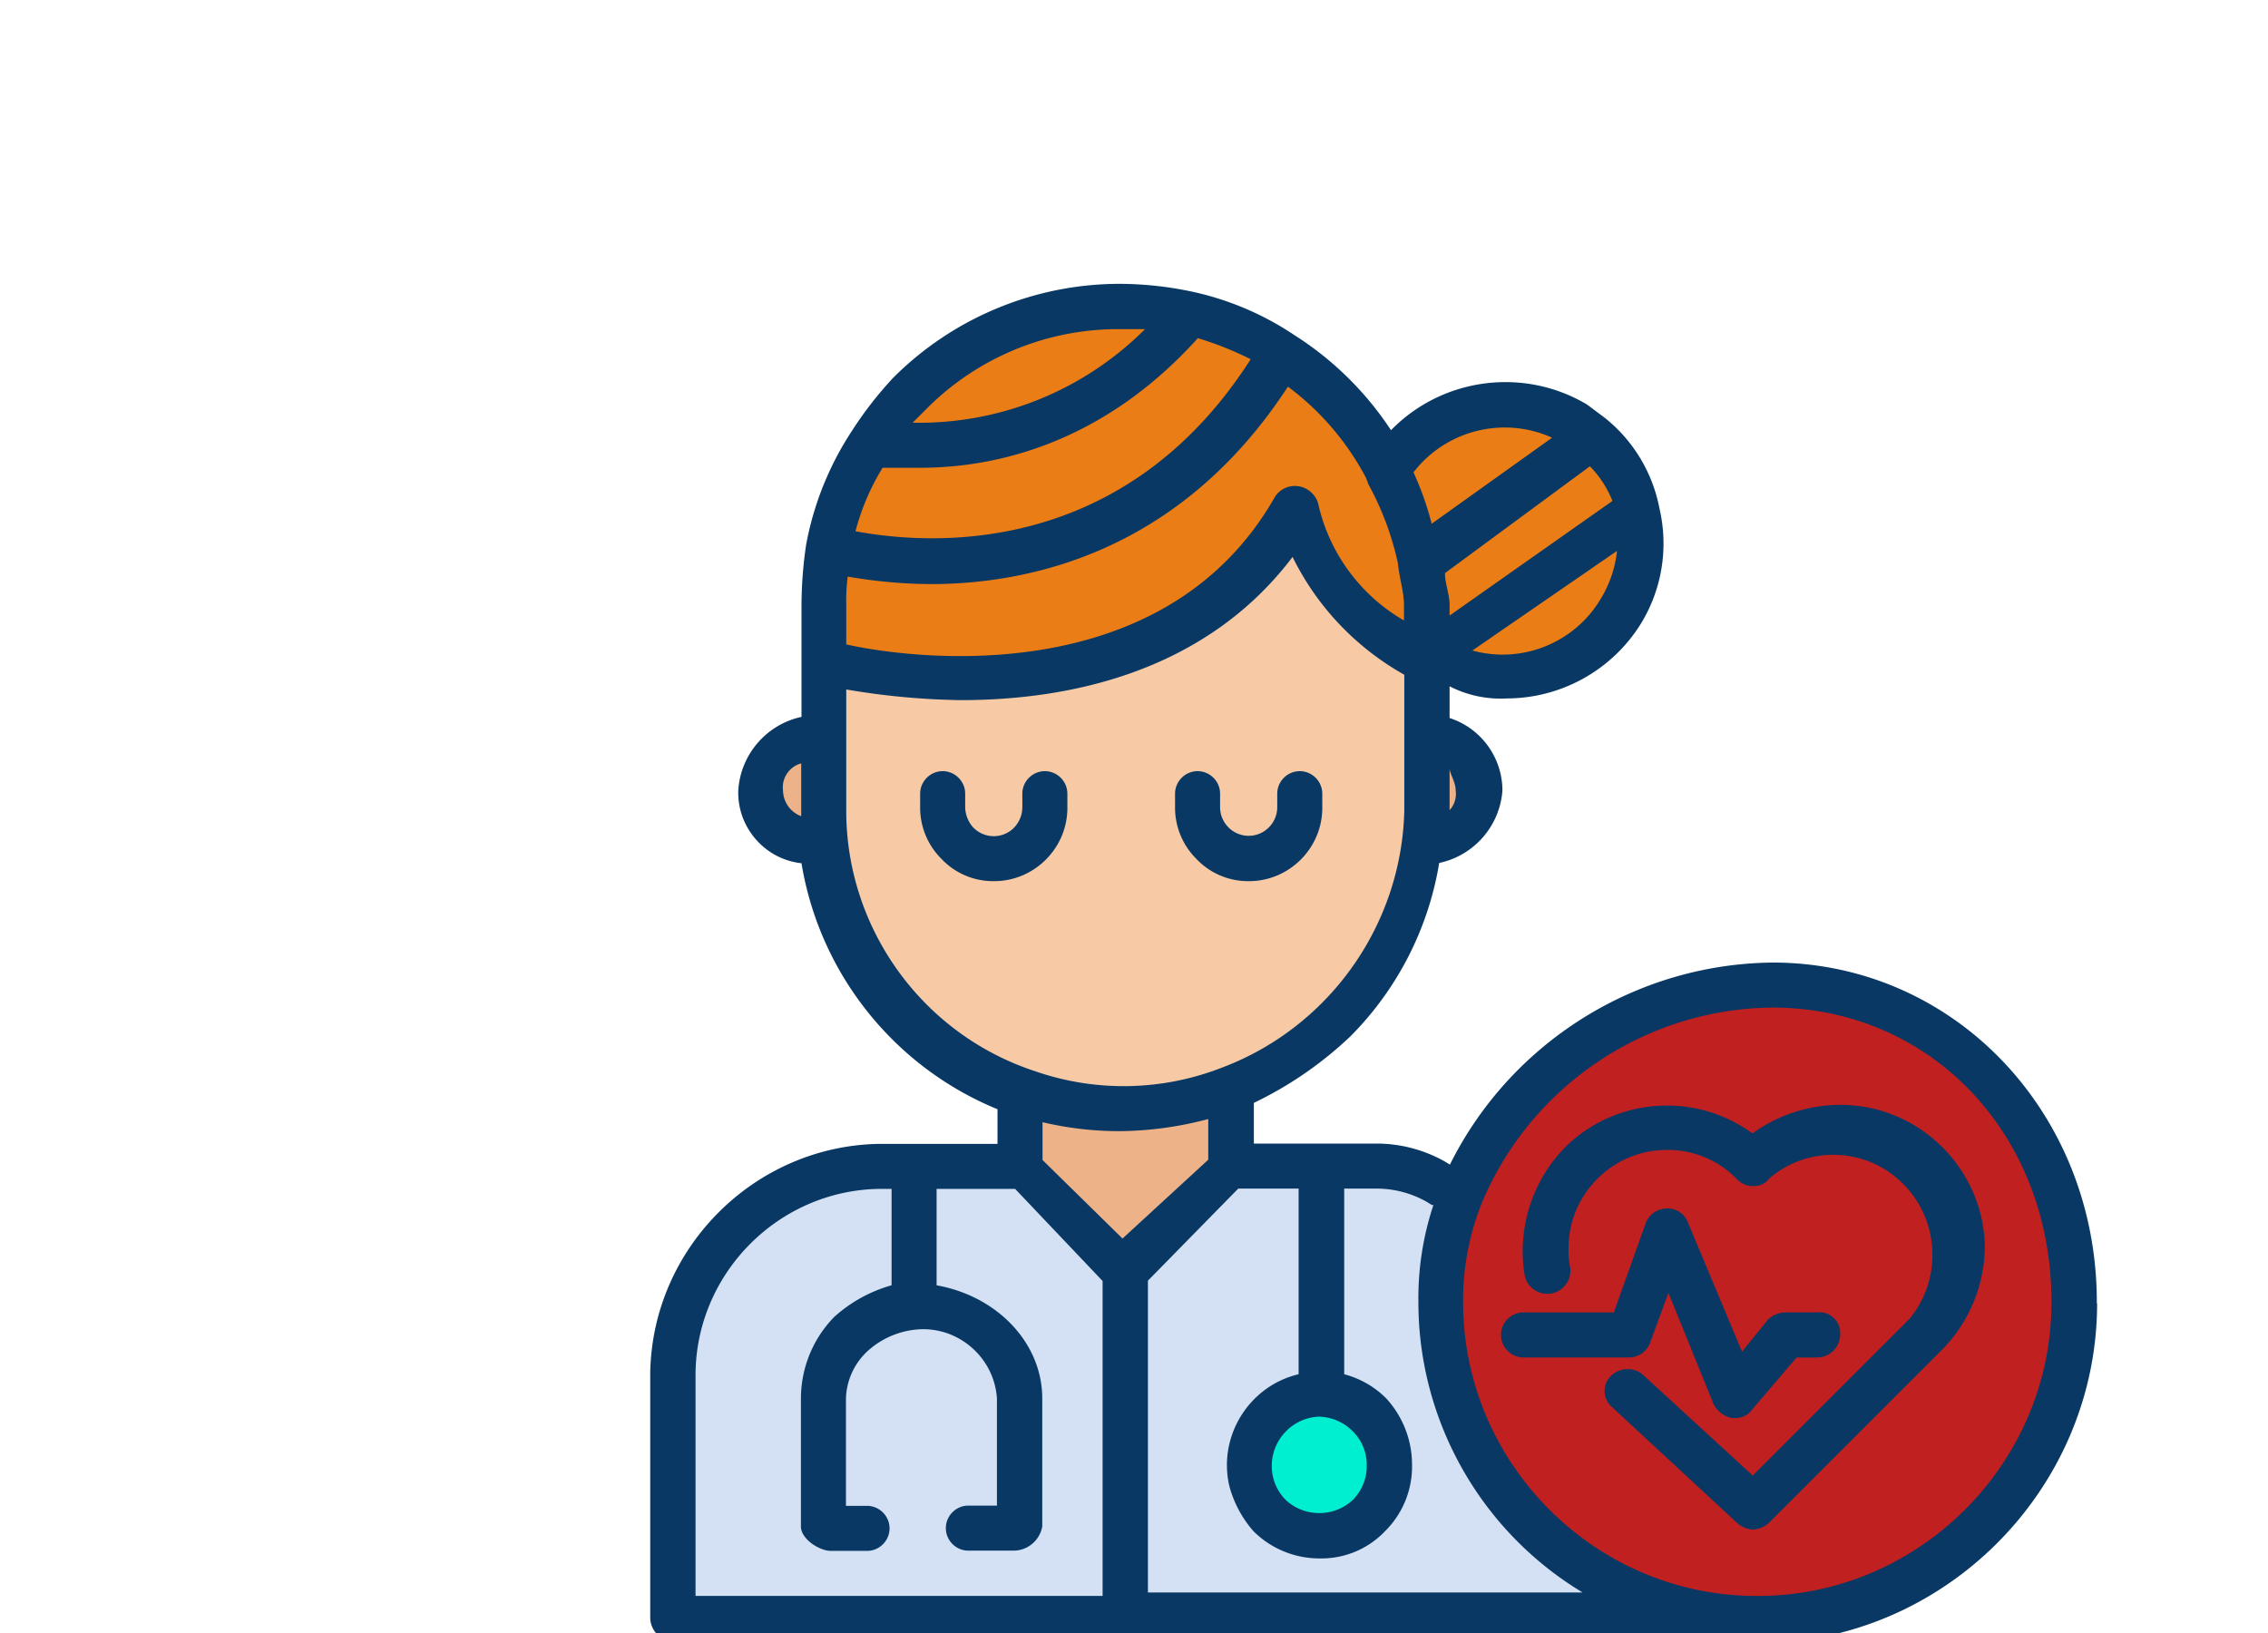 <?xml version="1.0" encoding="UTF-8"?>
<svg xmlns="http://www.w3.org/2000/svg" viewBox="0 0 343 247" xml:space="preserve" fill-rule="evenodd" clip-rule="evenodd" stroke-linejoin="round" stroke-miterlimit="2">
  <path fill="none" d="M0 0h342.756v246.989H0z"></path>
  <clipPath id="a">
    <path d="M0 0h342.756v246.989H0z"></path>
  </clipPath>
  <g clip-path="url(#a)">
    <path d="M214.688 99.944c-9.231-4.784-16.147-13.103-19.166-23.052-20.52 35.8-68.676 23.969-71.164 23.27v-8.687c-.043-2.836.265-5.666.917-8.426.025-.107.113-.185.259-.24a40.755 40.755 0 0 1 6.333-15.74l.024.003a37.795 37.795 0 0 1 5.914-7.469c10.811-10.921 26.529-15.516 41.519-12.137a49.527 49.527 0 0 1 14.583 5.938v.14a45.413 45.413 0 0 1 15.761 17.41 47.035 47.035 0 0 1 4.322 13.665c.364 2.265.51 4.56.437 6.854l.261 6.636v.484l2.052-.484h-2.052v-6.635c.07-2.264-.071-4.53-.423-6.767h-.058a47.985 47.985 0 0 0-4.321-13.665c5.942-9.557 18.617-12.648 28.291-6.898l2.256 1.605.054-.077a20.571 20.571 0 0 1 7.073 11.875l-.957.262.917.001c1.123 5.082.23 10.406-2.489 14.844-5.849 9.663-18.583 12.847-28.291 7.073l-1.834.7h-.218v-.483Z" fill="#eb7d16"></path>
    <path d="m123.31 110.903-.437 17.027s-15.761-2.838.437-17.027Zm93.692 17.027-.437-17.027c16.2 14.15.437 17.027.437 17.027Z" fill="#edb288"></path>
    <path d="M185.917 176.348v.437l-15.979 15.5-14.844-15.501v-11.395a49.934 49.934 0 0 0 14.146 2.27 47.144 47.144 0 0 0 15.979-2.969l.437 1.135.261 10.523Z" fill="#edb288" fill-rule="nonzero"></path>
    <path d="M214.688 99.943v22.572c.01 11.969-4.754 23.462-13.229 31.915a45.609 45.609 0 0 1-15.979 10.26 46.946 46.946 0 0 1-15.979 2.969 50.182 50.182 0 0 1-14.145-2.27c-18.364-6.224-30.861-23.483-31.042-42.872v-22.354c2.489.7 50.644 12.53 71.164-23.27 3.052 9.944 9.978 18.255 19.21 23.05Z" fill="#f7caa5" fill-rule="nonzero"></path>
    <path d="M268.039 148.974c26.457 0 45.624 21.437 45.624 47.894v.008c0 26.269-21.616 47.886-47.886 47.886h-.008a53.122 53.122 0 0 1-8.688-.7c-22.664-4.19-39.263-24.152-39.249-47.2a44.662 44.662 0 0 1 3.187-16.416c7.896-18.96 26.482-31.4 47.02-31.472Z" fill="#c12020" fill-rule="nonzero"></path>
    <path d="M206.916 213.982a10.745 10.745 0 0 1 3.187 7.509c-.164 5.828-4.912 10.576-10.74 10.74h-.074c-5.881 0-10.719-4.839-10.719-10.719 0-5.88 4.838-10.719 10.719-10.719 2.865 0 5.614 1.149 7.627 3.188v.001Z" fill="#00efd1" fill-rule="nonzero"></path>
    <path d="M169.981 244.505v.039h-67.977v-36.936c.12-16.939 14.102-30.803 31.041-30.78h22.092l14.844 15.499 15.935-15.499h22.135c3.427.027 6.797.881 9.823 2.489l3.187 1.135a44.83 44.83 0 0 0-3.187 16.416c-.045 23.058 16.569 43.038 39.249 47.2l-87.142.437Zm29.426-33.71c-5.85.043-10.64 4.868-10.64 10.718 0 5.834 4.763 10.652 10.596 10.719 5.828-.164 10.576-4.912 10.74-10.74-.099-5.832-4.868-10.601-10.7-10.7l.004.003Z" fill="#d4e1f4"></path>
    <path d="M317.112 196.911s0 .218.044.265c-.047 28.147-23.195 51.294-51.342 51.34-2.678-.017-5.35-.251-7.99-.7h-.7l-87.143.437h-68.01c-1.994 0-3.634-1.641-3.634-3.634v-36.968c.293-18.904 15.761-34.371 34.665-34.662h17.855v-5.239c-15.65-6.409-26.891-20.515-29.644-37.2-5.525-.601-9.714-5.403-9.561-10.958.305-5.437 4.237-10.034 9.561-11.177v-16.9c.016-3.055.25-6.104.7-9.125a46.747 46.747 0 0 1 6.854-17.114 56.352 56.352 0 0 1 6.37-8.2c9.137-9.113 21.546-14.21 34.451-14.15 3.522.032 7.032.412 10.479 1.135a44.721 44.721 0 0 1 15.717 6.636 48.658 48.658 0 0 1 14.582 14.365c7.767-7.969 20.086-9.584 29.644-3.886l2.749 2.055a23.07 23.07 0 0 1 8.208 13.665c1.387 5.913.398 12.14-2.751 17.333-4.33 7.052-12.025 11.371-20.3 11.395a16.91 16.91 0 0 1-8.688-1.834v4.8c4.747 1.527 7.987 5.971 7.99 10.958-.384 5.361-4.302 9.85-9.561 10.958a48.278 48.278 0 0 1-13.447 26.238 56.808 56.808 0 0 1-14.582 10.042v6.155h18.466c3.672-.01 7.284.938 10.478 2.751l.7.437c9.226-18.518 28.124-30.35 48.811-30.561 27.374 0 49.029 22.615 49.029 51.343Zm-96.966-77.364c0-1.353-.917-2.488-.917-3.405v6.374c.739-.8 1.076-1.893.917-2.969Zm14.581-53.351c-7.329-3.324-16.054-1.143-20.957 5.239a46.809 46.809 0 0 1 2.751 7.771l18.206-13.01Zm-35.32 148.047c-3.885.193-6.997 3.402-7.07 7.292a7.251 7.251 0 0 0 2.049 5.241c2.85 2.734 7.41 2.734 10.26 0a7.25 7.25 0 0 0 2.05-5.242 7.098 7.098 0 0 0-2.052-5.021 7.439 7.439 0 0 0-5.237-2.27ZM133.483 70.739l-.001-.002a35.423 35.423 0 0 0-4.103 9.605c9.604 1.79 39.904 5.02 59.769-26.016a50.654 50.654 0 0 0-7.99-3.187c-14.364 15.933-30.561 19.6-41.956 19.6h-5.719ZM244.551 83.31l-21.873 15.066c7.452 2.067 15.426-1.132 19.384-7.775a17.488 17.488 0 0 0 2.489-7.291Zm-74.788 103.996 12.966-11.919v-6.156a53.437 53.437 0 0 1-13.447 1.834c-3.91 0-7.807-.454-11.613-1.353v5.719l12.094 11.875Zm3.842 53.526h65.745c-15.423-9.272-24.873-26.013-24.842-44.008-.054-4.953.713-9.88 2.27-14.582h-.218l-.7-.437a15.418 15.418 0 0 0-7.771-2.052h-4.8v28.076a13.993 13.993 0 0 1 6.374 3.667 14.858 14.858 0 0 1 3.886 10.042 13.748 13.748 0 0 1-4.1 10.042 13.258 13.258 0 0 1-9.823 4.1 14.105 14.105 0 0 1-10.042-4.1 16.919 16.919 0 0 1-3.667-6.854c-1.749-7.508 2.975-15.128 10.478-16.9v-28.077h-9.125l-13.665 13.927v47.156Zm-33.53-178.956-2.052 2.05c13.148.267 25.851-4.847 35.145-14.15h-3.667c-11.037-.111-21.66 4.257-29.426 12.1Zm26.676 179.48v-47.632l-13.229-13.927h-11.876v14.582c9.125 1.614 15.979 8.688 15.979 17.114v19.344c-.359 2.1-2.191 3.655-4.322 3.667h-6.854c-1.868 0-3.405-1.538-3.405-3.406s1.537-3.405 3.405-3.405h4.322v-16.2c-.371-5.864-5.302-10.486-11.177-10.478-2.925.04-5.748 1.089-7.99 2.969a10.151 10.151 0 0 0-3.667 7.509v16.239h3.189c1.868 0 3.406 1.537 3.406 3.405 0 1.868-1.538 3.406-3.406 3.406h-5.457c-1.79 0-4.541-1.833-4.541-3.667v-19.388c.007-4.6 1.809-9.02 5.021-12.312a21.618 21.618 0 0 1 8.688-4.8v-14.58h-1.835c-15.177.208-27.603 12.634-27.811 27.811v33.749h61.56ZM127.983 91.521l.002-.003v5.939c9.122 2.052 47.673 7.509 64.7-22.091.708-1.324 2.183-2.062 3.667-1.834 1.378.203 2.528 1.168 2.969 2.489 1.632 7.502 6.36 13.976 13.01 17.813v-2.27c0-2.052-.699-4.104-.917-6.374a44.482 44.482 0 0 0-4.541-12.094c0-.263-.218-.482-.218-.7a41.098 41.098 0 0 0-11.874-13.925c-16.198 24.842-38.769 29.863-54.05 29.863a75.955 75.955 0 0 1-12.53-1.135 28.771 28.771 0 0 0-.218 4.322Zm0 31-.002-.005c-.039 17.894 11.515 33.884 28.515 39.468a40.836 40.836 0 0 0 28.073-.437c16.348-6.057 27.406-21.558 27.811-38.987v-20.52a41.331 41.331 0 0 1-16.9-17.813c-13.447 17.769-34.447 21.655-50.164 21.655-5.811-.083-11.607-.623-17.333-1.615v18.254Zm22.352 10.735a10.734 10.734 0 0 1-7.99-3.405 10.896 10.896 0 0 1-3.187-7.771v-2.052c0-1.868 1.537-3.406 3.406-3.406 1.868 0 3.405 1.538 3.405 3.406v2.052a4.751 4.751 0 0 0 1.135 2.969 4.313 4.313 0 0 0 3.185 1.407c1.106 0 2.17-.426 2.971-1.189a4.472 4.472 0 0 0 1.353-3.187v-2.052c0-1.868 1.537-3.406 3.406-3.406 1.868 0 3.405 1.538 3.405 3.406v2.052c0 .036.001.072.001.109 0 6.072-4.997 11.068-11.068 11.068l-.022-.001Zm38.551 0a10.734 10.734 0 0 1-7.99-3.405 10.896 10.896 0 0 1-3.187-7.771v-2.052c0-1.868 1.537-3.406 3.406-3.406 1.868 0 3.405 1.538 3.405 3.406v2.052c0 2.371 1.951 4.322 4.322 4.322s4.322-1.951 4.322-4.322v-2.052c0-1.868 1.537-3.406 3.406-3.406 1.868 0 3.405 1.538 3.405 3.406v2.052c0 .036.001.072.001.109 0 6.072-4.997 11.068-11.068 11.068l-.022-.001Zm76.881 108.099.002.001h.093c24.353 0 44.393-20.04 44.393-44.393v-.099c0-25.322-18.249-44.488-42.218-44.488-19.063.185-36.295 11.68-43.789 29.21a38.9 38.9 0 0 0-2.969 15.281v.148c0 24.324 20.016 44.34 44.34 44.34h.148Zm-.697-10.041a3.779 3.779 0 0 1-2.27-.917l-18.95-17.55a3.208 3.208 0 0 1-1.182-2.486c0-.751.264-1.478.745-2.054l.218-.218c1.296-1.296 3.392-1.392 4.8-.218l16.639 15.276 23.707-23.7c5.27-6.34 4.446-15.877-1.834-21.218-5.544-4.782-13.84-4.782-19.385 0a2.718 2.718 0 0 1-2.27 1.135 3.284 3.284 0 0 1-2.489-.917 14.507 14.507 0 0 0-10.74-4.54h-.011c-8.137 0-14.832 6.695-14.832 14.832v.008c-.036.922.037 1.846.218 2.751.044.223.066.449.066.676 0 1.917-1.577 3.493-3.493 3.493-1.662 0-3.105-1.186-3.427-2.816-1.157-7.068 1.133-14.28 6.156-19.385 7.614-7.507 19.674-8.382 28.291-2.052a22.665 22.665 0 0 1 13.01-4.322c11.867-.183 21.816 9.354 22.135 21.218a22.41 22.41 0 0 1-6.636 15.979l-26.021 26.021c-.666.62-1.535.977-2.445 1.004Zm-2.706-16.852h-.437a4.126 4.126 0 0 1-2.751-2.052l-6.854-16.9-2.751 7.509c-.483 1.345-1.758 2.253-3.187 2.27h-15.979c-1.868 0-3.405-1.538-3.405-3.406s1.537-3.405 3.405-3.405h13.665l4.8-13.447c.483-1.345 1.758-2.253 3.187-2.27 1.39-.075 2.679.756 3.187 2.052l8.208 19.6 3.886-4.8a3.78 3.78 0 0 1 2.75-1.135h4.8c.104-.011.209-.016.314-.016 1.659 0 3.039 1.332 3.098 2.99v.437c-.049 1.848-1.556 3.355-3.405 3.405h-3.187l-6.636 7.771a3.185 3.185 0 0 1-2.708 1.397Zm-141.193-91.029v-7.986c-1.808.48-2.992 2.245-2.751 4.1.023 1.736 1.121 3.287 2.751 3.886Zm119.28-52.915-21.922 16.158c0 1.613.7 3.185.7 4.8v1.614l24.627-17.333a15.963 15.963 0 0 0-3.405-5.239Z" fill="#083863"></path>
  </g>
</svg>

